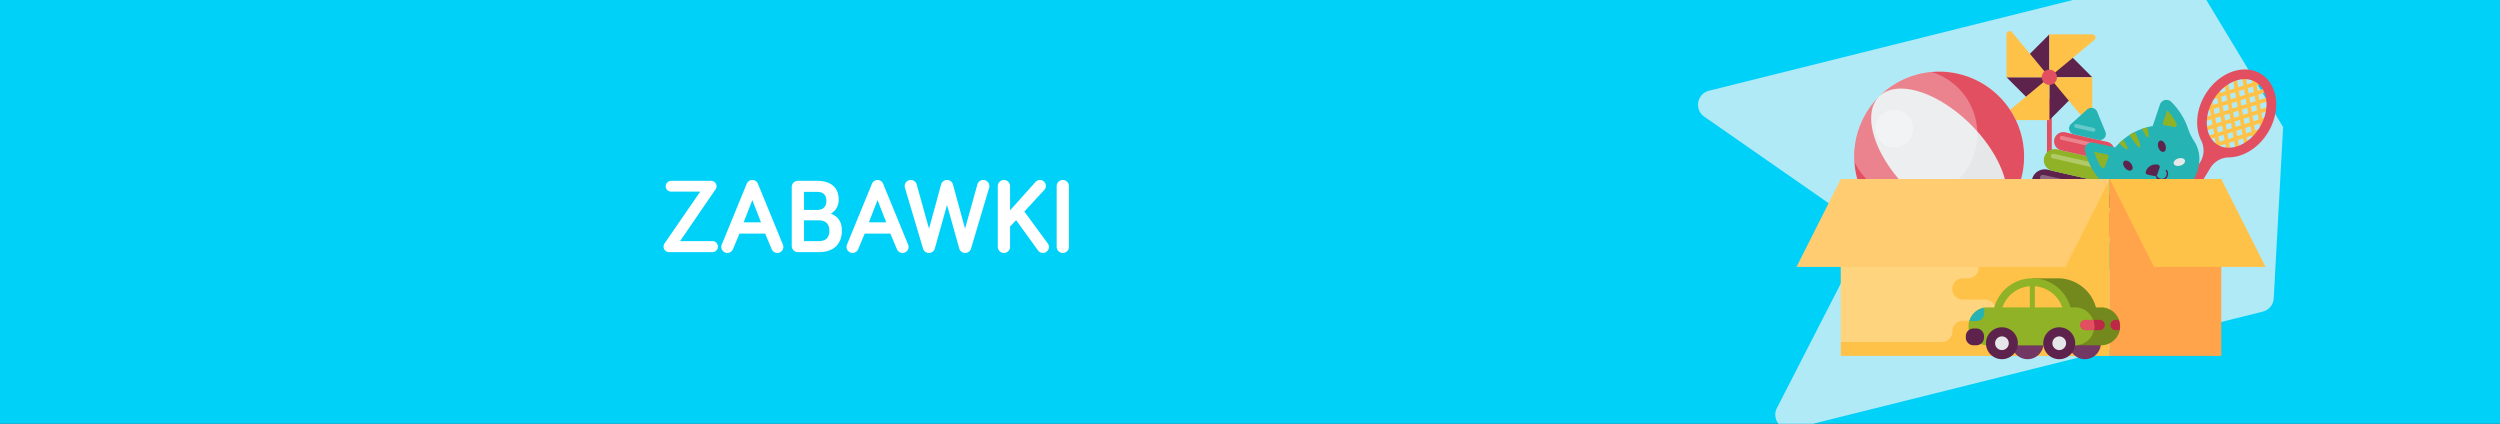 <svg xmlns="http://www.w3.org/2000/svg" xmlns:xlink="http://www.w3.org/1999/xlink" width="1180" height="200" viewBox="0 0 1180 200">
  <rect x="0" y="0" width="1180" height="200" fill="#333333" stroke="none"/>
  <defs>
    <clipPath id="clip-path">
      <rect id="Rectangle_245" data-name="Rectangle 245" width="1180" height="200" transform="translate(4954 456.816)" fill="#00d1f9"/>
    </clipPath>
    <clipPath id="clip-path-2">
      <rect id="Rectangle_132" data-name="Rectangle 132" width="164.402" height="265.63" fill="#b0eaf7"/>
    </clipPath>
    <clipPath id="clip-path-3">
      <rect id="Rectangle_176" data-name="Rectangle 176" width="226.411" height="154.857" fill="none"/>
    </clipPath>
    <clipPath id="clip-path-5">
      <rect id="Rectangle_164" data-name="Rectangle 164" width="34.729" height="10.5" fill="none"/>
    </clipPath>
    <clipPath id="clip-path-6">
      <rect id="Rectangle_165" data-name="Rectangle 165" width="30.702" height="9.283" fill="none"/>
    </clipPath>
    <clipPath id="clip-path-7">
      <rect id="Rectangle_166" data-name="Rectangle 166" width="26.877" height="8.126" fill="none"/>
    </clipPath>
    <clipPath id="clip-path-8">
      <rect id="Rectangle_167" data-name="Rectangle 167" width="22.649" height="6.848" fill="none"/>
    </clipPath>
    <clipPath id="clip-path-9">
      <rect id="Rectangle_168" data-name="Rectangle 168" width="19.025" height="5.752" fill="none"/>
    </clipPath>
    <clipPath id="clip-path-10">
      <rect id="Rectangle_169" data-name="Rectangle 169" width="9.986" height="3.697" fill="none"/>
    </clipPath>
    <clipPath id="clip-path-11">
      <rect id="Rectangle_170" data-name="Rectangle 170" width="58.044" height="59.707" fill="none"/>
    </clipPath>
    <clipPath id="clip-path-12">
      <rect id="Rectangle_171" data-name="Rectangle 171" width="17.772" height="17.772" fill="none"/>
    </clipPath>
    <clipPath id="clip-path-13">
      <rect id="Rectangle_173" data-name="Rectangle 173" width="84.998" height="60.127" fill="none"/>
    </clipPath>
  </defs>
  <g id="Mask_Group_11" data-name="Mask Group 11" transform="translate(-4954 -456.816)" clip-path="url(#clip-path)">
    <rect id="Rectangle_207" data-name="Rectangle 207" width="1180" height="200" transform="translate(4954 456.816)" fill="#00d1f9"/>
    <g id="Group_328" data-name="Group 328" transform="translate(6011.74 437.035) rotate(76)">
      <g id="Group_218" data-name="Group 218" clip-path="url(#clip-path-2)">
        <path id="Path_1915" data-name="Path 1915" d="M164.4,30.386v228.4a6.826,6.826,0,0,1-11.32,5.138L82.212,201.947h-.023L11.32,263.928A6.826,6.826,0,0,1,0,258.79V30.386a6.828,6.828,0,0,1,4.815-6.524L82.19,0h.023l77.375,23.863a6.828,6.828,0,0,1,4.815,6.524" transform="translate(0 0)" fill="#b0eaf7"/>
      </g>
    </g>
    <path id="Path_3019" data-name="Path 3019" d="M-73.75,0a2.582,2.582,0,0,0,2.6-2.6,2.582,2.582,0,0,0-2.6-2.6H-89l16.75-24.45a2.452,2.452,0,0,0,.45-1.45,2.561,2.561,0,0,0-2.55-2.55h-18.9A2.561,2.561,0,0,0-95.8-31.1a2.561,2.561,0,0,0,2.55,2.55H-79.5L-96.3-4.15a2.727,2.727,0,0,0-.5,1.55A2.582,2.582,0,0,0-94.2,0ZM-50.8-14.05H-59l4.1-10.5Zm1.95,5.3L-45.8-1.5A2.947,2.947,0,0,0-43.1.4a2.881,2.881,0,0,0,2.85-2.85,2.778,2.778,0,0,0-.2-1.05l-11.8-28.75a2.86,2.86,0,0,0-2.65-1.8,2.86,2.86,0,0,0-2.65,1.8L-69.35-3.5a2.778,2.778,0,0,0-.2,1.05A2.881,2.881,0,0,0-66.7.4,2.947,2.947,0,0,0-64-1.5l3.05-7.25Zm18.35-19.7h6.1c3.15,0,4.45,1.65,4.45,4.25,0,2.5-1.3,4.3-4.45,4.3h-6.1Zm0,13.45h7c3.3,0,4.95,1.85,4.95,4.9,0,3-1.4,4.9-4.95,4.9h-7Zm7,15c7.2,0,10.85-4,10.85-10.1,0-3.9-1.45-6.6-5.2-8.05a7.373,7.373,0,0,0,3.7-6.8c0-4.6-2.7-8.7-10.25-8.7h-9a2.9,2.9,0,0,0-2.9,2.9V-2.9A2.9,2.9,0,0,0-33.4,0ZM8.3-14.05H.1l4.1-10.5Zm1.95,5.3L13.3-1.5A2.947,2.947,0,0,0,16,.4a2.881,2.881,0,0,0,2.85-2.85,2.778,2.778,0,0,0-.2-1.05L6.85-32.25a2.86,2.86,0,0,0-2.65-1.8,2.86,2.86,0,0,0-2.65,1.8L-10.25-3.5a2.778,2.778,0,0,0-.2,1.05A2.881,2.881,0,0,0-7.6.4,2.947,2.947,0,0,0-4.9-1.5l3.05-7.25Zm32.5,7A2.9,2.9,0,0,0,45.55.4a2.867,2.867,0,0,0,2.75-2l8.55-28.65a2.615,2.615,0,0,0,.15-.9,2.9,2.9,0,0,0-2.9-2.9,2.844,2.844,0,0,0-2.75,2l-5.85,21-5.7-20.9a2.88,2.88,0,0,0-2.8-2.1,2.88,2.88,0,0,0-2.8,2.1l-5.7,20.9-5.85-21a2.844,2.844,0,0,0-2.75-2,2.9,2.9,0,0,0-2.9,2.9,2.615,2.615,0,0,0,.15.9L25.7-1.6a2.867,2.867,0,0,0,2.75,2,2.9,2.9,0,0,0,2.8-2.15L37-22.25Zm24-29.4a2.9,2.9,0,0,0-2.9-2.9,2.9,2.9,0,0,0-2.9,2.9V-2.5A2.9,2.9,0,0,0,63.85.4a2.9,2.9,0,0,0,2.9-2.9v-9.6l2.85-3L79.9-.85A2.865,2.865,0,0,0,82.25.4,2.881,2.881,0,0,0,85.1-2.45a2.728,2.728,0,0,0-.55-1.65L73.5-19.15l9.4-10.2a2.725,2.725,0,0,0,.75-1.9,2.8,2.8,0,0,0-2.8-2.8,2.826,2.826,0,0,0-2.1.95l-12,13.4Zm27.8,0a2.9,2.9,0,0,0-2.9-2.9,2.9,2.9,0,0,0-2.9,2.9V-2.5A2.9,2.9,0,0,0,91.65.4a2.9,2.9,0,0,0,2.9-2.9Z" transform="translate(5364 575.816)" fill="#fff"/>
    <g id="Group_329" data-name="Group 329" transform="translate(5801.948 471.497)">
      <g id="Group_273" data-name="Group 273" clip-path="url(#clip-path-3)">
        <g id="Group_272" data-name="Group 272">
          <g id="Group_271" data-name="Group 271" clip-path="url(#clip-path-3)">
            <path id="Path_2055" data-name="Path 2055" d="M176.377,47.286a1.133,1.133,0,0,0-1.133,1.133v28.93a1.133,1.133,0,1,0,2.267,0V48.419a1.133,1.133,0,0,0-1.133-1.133" transform="translate(-57.026 -15.387)" fill="#e24f60"/>
            <path id="Path_2056" data-name="Path 2056" d="M176.923,32.285l10.12,10.12-10.12,10.12Z" transform="translate(-57.572 -10.506)" fill="#5e234c"/>
            <path id="Path_2057" data-name="Path 2057" d="M167.161,32.285,157.041,42.4l-10.12-10.12Z" transform="translate(-47.81 -10.506)" fill="#5e234c"/>
            <path id="Path_2058" data-name="Path 2058" d="M172.042,22.522,161.922,12.4l10.12-10.12Z" transform="translate(-52.691 -0.743)" fill="#5e234c"/>
            <path id="Path_2059" data-name="Path 2059" d="M176.923,27.4l10.12-10.12,10.12,10.12Z" transform="translate(-57.572 -5.624)" fill="#5e234c"/>
            <path id="Path_2060" data-name="Path 2060" d="M176.923,32.285h20.239V52.574a1.487,1.487,0,0,1-2.632.949Z" transform="translate(-57.572 -10.506)" fill="#ffc248"/>
            <path id="Path_2061" data-name="Path 2061" d="M166.417,32.285V52.524H146.128a1.487,1.487,0,0,1-.949-2.632Z" transform="translate(-47.066 -10.506)" fill="#ffc248"/>
            <path id="Path_2062" data-name="Path 2062" d="M167.16,21.779H146.921V1.489A1.487,1.487,0,0,1,149.553.54Z" transform="translate(-47.809 0)" fill="#ffc248"/>
            <path id="Path_2063" data-name="Path 2063" d="M176.924,22.521V2.282h20.289a1.487,1.487,0,0,1,.949,2.632Z" transform="translate(-57.573 -0.743)" fill="#ffc248"/>
            <path id="Path_2064" data-name="Path 2064" d="M175.191,26.964a3.59,3.59,0,1,0,3.589,3.589,3.589,3.589,0,0,0-3.589-3.589" transform="translate(-55.841 -8.774)" fill="#e24f60"/>
            <path id="Path_2065" data-name="Path 2065" d="M192.346,141.851l-35.988-8.183a7.963,7.963,0,0,0-3.531,15.53l35.989,8.182a7.963,7.963,0,0,0,3.531-15.53" transform="translate(-47.714 -43.432)" fill="#25b3b3"/>
            <path id="Path_2066" data-name="Path 2066" d="M196.438,121.264l-31.816-7.234a7.04,7.04,0,0,0-3.121,13.73l31.815,7.234a7.04,7.04,0,1,0,3.122-13.729" transform="translate(-50.77 -37.049)" fill="#e24f60"/>
            <path id="Path_2067" data-name="Path 2067" d="M199.98,103.226l-27.852-6.332a6.163,6.163,0,1,0-2.733,12.019l27.852,6.333a6.163,6.163,0,1,0,2.733-12.019" transform="translate(-53.562 -31.48)" fill="#5e234c"/>
            <path id="Path_2068" data-name="Path 2068" d="M202.815,88.037,179.345,82.7a5.193,5.193,0,0,0-2.3,10.128l23.47,5.337a5.193,5.193,0,0,0,2.3-10.128" transform="translate(-56.295 -26.869)" fill="#90b226"/>
            <path id="Path_2069" data-name="Path 2069" d="M205.2,75.226l-19.715-4.483a4.363,4.363,0,0,0-1.935,8.508l19.715,4.483a4.363,4.363,0,1,0,1.935-8.508" transform="translate(-58.623 -22.985)" fill="#e24f60"/>
            <path id="Path_2070" data-name="Path 2070" d="M207.871,65.019l-3.891-9.473a2.97,2.97,0,0,0-4.738-1.077l-7.6,6.859a2.8,2.8,0,0,0,1.255,4.809l5.883,1.338,5.884,1.338a2.8,2.8,0,0,0,3.211-3.795" transform="translate(-62.059 -17.475)" fill="#25b3b3"/>
            <g id="Group_246" data-name="Group 246" transform="translate(103.979 93.371)" opacity="0.3" style="mix-blend-mode: overlay;isolation: isolate">
              <g id="Group_245" data-name="Group 245">
                <g id="Group_244" data-name="Group 244" clip-path="url(#clip-path-5)">
                  <path id="Path_2071" data-name="Path 2071" d="M187.554,145.583l-31.359-7.13a1.685,1.685,0,0,0-.747,3.285l31.359,7.13a1.685,1.685,0,0,0,.747-3.285" transform="translate(-154.137 -138.411)" fill="#fff"/>
                </g>
              </g>
            </g>
            <g id="Group_249" data-name="Group 249" transform="translate(109.728 79.752)" opacity="0.3" style="mix-blend-mode: overlay;isolation: isolate">
              <g id="Group_248" data-name="Group 248">
                <g id="Group_247" data-name="Group 247" clip-path="url(#clip-path-6)">
                  <path id="Path_2072" data-name="Path 2072" d="M192.2,124.564l-27.723-6.3a1.489,1.489,0,0,0-.66,2.9l27.723,6.3a1.489,1.489,0,0,0,.66-2.9" transform="translate(-162.659 -118.223)" fill="#fff"/>
                </g>
              </g>
            </g>
            <g id="Group_252" data-name="Group 252" transform="translate(114.956 67.839)" opacity="0.3" style="mix-blend-mode: overlay;isolation: isolate">
              <g id="Group_251" data-name="Group 251">
                <g id="Group_250" data-name="Group 250" clip-path="url(#clip-path-7)">
                  <path id="Path_2073" data-name="Path 2073" d="M196.272,106.113,172,100.6a1.3,1.3,0,0,0-.578,2.543l24.269,5.518a1.3,1.3,0,0,0,.578-2.543" transform="translate(-170.409 -100.563)" fill="#fff"/>
                </g>
              </g>
            </g>
            <g id="Group_255" data-name="Group 255" transform="translate(120.007 57.875)" opacity="0.3" style="mix-blend-mode: overlay;isolation: isolate">
              <g id="Group_254" data-name="Group 254">
                <g id="Group_253" data-name="Group 253" clip-path="url(#clip-path-8)">
                  <path id="Path_2074" data-name="Path 2074" d="M199.69,90.472l-20.452-4.65a1.1,1.1,0,0,0-.487,2.142l20.452,4.65a1.1,1.1,0,0,0,.487-2.143" transform="translate(-177.896 -85.793)" fill="#fff"/>
                </g>
              </g>
            </g>
            <g id="Group_258" data-name="Group 258" transform="translate(124.304 49.475)" opacity="0.3" style="mix-blend-mode: overlay;isolation: isolate">
              <g id="Group_257" data-name="Group 257">
                <g id="Group_256" data-name="Group 256" clip-path="url(#clip-path-9)">
                  <path id="Path_2075" data-name="Path 2075" d="M202.572,77.271l-17.179-3.906a.923.923,0,0,0-.41,1.8l17.179,3.906a.923.923,0,1,0,.41-1.8" transform="translate(-184.266 -73.341)" fill="#fff"/>
                </g>
              </g>
            </g>
            <g id="Group_261" data-name="Group 261" transform="translate(131.085 43.825)" opacity="0.3" style="mix-blend-mode: overlay;isolation: isolate">
              <g id="Group_260" data-name="Group 260">
                <g id="Group_259" data-name="Group 259" clip-path="url(#clip-path-10)">
                  <path id="Path_2076" data-name="Path 2076" d="M203.586,66.839l-8.14-1.85a.923.923,0,1,0-.409,1.8l8.14,1.851a.923.923,0,1,0,.41-1.8" transform="translate(-194.318 -64.965)" fill="#fff"/>
                </g>
              </g>
            </g>
            <path id="Path_2077" data-name="Path 2077" d="M311.44,32.446l-2.586.823-.5-2.887a12.866,12.866,0,0,0-1.994-.754l.722,4.2-2.44.776-.938-5.459a14.621,14.621,0,0,0-1.869-.035l1.041,6.057-2.441.777-1.114-6.488a17.447,17.447,0,0,0-1.782.477l1.13,6.573-2.441.776-1.1-6.376c-.577.281-1.143.6-1.7.942l1.031,6-2.441.777-.683-3.972-1.811.311.727,4.224-4.085,1.3.045.142-.146.025.727,4.224-3.615,1.15c-.078.313-.154.625-.218.938l.306.962,3.84-1.222.434,2.524-5,1.592c-.011.644.011,1.28.063,1.908l5.254-1.672.434,2.524-5.315,1.691a16.7,16.7,0,0,0,.508,1.766l5.122-1.63.434,2.524-4.506,1.435a13.963,13.963,0,0,0,1.018,1.6l3.8-1.21.434,2.524-2.331.742a12.9,12.9,0,0,0,1.791,1.342l.019.01.835-.266.134.775a12.981,12.981,0,0,0,2,.81l-.369-2.147,2.439-.777.59,3.426a14.553,14.553,0,0,0,1.874.06l-.7-4.048,2.44-.777.775,4.508a17.092,17.092,0,0,0,1.785-.461l-.793-4.609,2.44-.777.765,4.447c.577-.276,1.144-.588,1.7-.925l-.7-4.085,2.44-.776.56,3.256c.555-.443,1.1-.911,1.62-1.418l-.413-2.4,3.335-1.062c.25-.359.5-.72.731-1.1l-.607-3.53,2.735-.871q.389-1.067.664-2.139l-3.714,1.182-.434-2.524,4.691-1.494c.079-.662.121-1.319.137-1.971L311.1,46.324l-.434-2.524,5.464-1.739a18.063,18.063,0,0,0-.3-1.833l-5.48,1.744-.434-2.524,5.171-1.645a15.026,15.026,0,0,0-.775-1.681l-4.711,1.5-.433-2.524,3.688-1.174a13.074,13.074,0,0,0-1.417-1.477M303.194,37l.434,2.524-2.441.776-.434-2.524Zm-5.466,8.991-.434-2.524,2.44-.776.435,2.524Zm2.754,1.051.434,2.524-2.441.777-.434-2.524Zm-4.521-.488-2.441.776-.434-2.524,2.441-.776Zm.314,1.827.434,2.524-2.441.777-.434-2.524Zm.748,4.351.434,2.524-2.441.777-.434-2.524Zm1.767-.562,2.44-.777.434,2.524-2.441.776ZM303,50.83l2.44-.777.434,2.524-2.441.776ZM302.684,49l-.434-2.524,2.44-.776.434,2.524Zm-.748-4.352-.434-2.524,2.44-.776.434,2.524Zm-2.949-6.313.434,2.524-2.441.776-.434-2.523Zm-4.208,1.34.434,2.523-2.441.776-.434-2.523Zm-6.647,2.116,2.439-.776.434,2.523-2.44.776Zm.748,4.35,2.439-.776.434,2.524-2.439.776Zm.748,4.352,2.439-.776.434,2.524-2.439.776Zm.747,4.352,2.44-.776.434,2.524-2.44.776Zm1.182,6.875-.434-2.524,2.44-.776L294,60.945Zm4.207-1.339-.434-2.523,2.441-.777.434,2.524Zm4.207-1.339-.434-2.523,2.441-.777.434,2.524Zm4.207-1.339-.434-2.523,2.441-.777.434,2.523Zm6.647-2.116-2.439.776-.433-2.523,2.439-.777Zm-.747-4.351-2.439.776-.434-2.524,2.439-.776Zm-.748-4.351-2.439.776-.434-2.524,2.439-.776Zm-.747-4.352-2.44.776-.434-2.524,2.44-.776Zm-.748-4.352-2.44.776-.434-2.524,2.44-.776Z" transform="translate(-91.941 -9.469)" fill="#ffc248"/>
            <path id="Path_2078" data-name="Path 2078" d="M308.05,56.571c6.272-10.318,4.742-22.745-3.412-27.7s-19.89-.595-26.162,9.724c-4.444,7.311-4.97,15.678-2,21.7a10.453,10.453,0,0,1-.3,10.092L262.747,92.473l4.711,2.864,13.429-22.092a10.455,10.455,0,0,1,8.822-4.912c6.711-.135,13.9-4.453,18.341-11.764m-23.777,5.8c-5.989-3.641-6.828-13.236-1.871-21.39s13.861-11.824,19.85-8.184,6.829,13.236,1.872,21.389-13.862,11.826-19.851,8.185" transform="translate(-85.5 -8.729)" fill="#e24f60"/>
            <path id="Path_2079" data-name="Path 2079" d="M205.619,68.3l10.461,2.243a29.616,29.616,0,0,1,17.67-10.06l3.412-10.138a3.245,3.245,0,0,1,5.368-1.272A32.261,32.261,0,0,1,250.436,61.7a25.263,25.263,0,0,0,2.942,6q.228.352.438.72c5.086,8.935-.005,21.424-11.373,27.894s-24.7,4.473-29.791-4.462q-.207-.365-.393-.738a25.279,25.279,0,0,0-3.655-5.592,32.264,32.264,0,0,1-6.82-13.247,3.245,3.245,0,0,1,3.834-3.966" transform="translate(-65.628 -15.66)" fill="#25b3b3"/>
            <path id="Path_2080" data-name="Path 2080" d="M262.861,61.756A29.458,29.458,0,0,0,258.4,55.35l-1.95,5.792a1.086,1.086,0,0,0,.953,1.427,21.632,21.632,0,0,1,4.183.718,1.089,1.089,0,0,0,1.278-1.531" transform="translate(-83.432 -18.011)" fill="#90b226"/>
            <path id="Path_2081" data-name="Path 2081" d="M228.971,90.865c.735-.64,2.142-.227,3.144.923s1.218,2.6.482,3.241-2.143.227-3.144-.923-1.217-2.6-.482-3.241" transform="translate(-74.367 -29.47)" fill="#5e234c"/>
            <path id="Path_2082" data-name="Path 2082" d="M231.99,111.022c-.667-.711-.306-2.133.805-3.176s2.554-1.313,3.221-.6.306,2.133-.805,3.177-2.554,1.313-3.221.6" transform="translate(-75.383 -34.769)" fill="#e6e7e8"/>
            <path id="Path_2083" data-name="Path 2083" d="M234.21,71.255c.418-.238.839-.463,1.261-.678,2.006,3.742,3.1,6.866,2.464,7.225s-2.761-2.172-4.954-5.807q.6-.381,1.229-.74" transform="translate(-75.814 -22.966)" fill="#90b226"/>
            <path id="Path_2084" data-name="Path 2084" d="M229.653,80.47c-.428.355-2.019-.805-3.995-2.8q.9-.9,1.91-1.728c1.641,2.354,2.518,4.173,2.084,4.533" transform="translate(-73.431 -24.711)" fill="#90b226"/>
            <path id="Path_2085" data-name="Path 2085" d="M253.882,76.64c-.926.3-1.289,1.726-.812,3.175s1.615,2.375,2.541,2.07,1.289-1.727.811-3.175-1.615-2.375-2.54-2.07" transform="translate(-82.283 -24.92)" fill="#5e234c"/>
            <path id="Path_2086" data-name="Path 2086" d="M269.217,89.941c-.27-.936-1.678-1.353-3.142-.929s-2.433,1.526-2.163,2.462,1.678,1.352,3.142.929,2.433-1.526,2.163-2.462" transform="translate(-85.865 -28.911)" fill="#e6e7e8"/>
            <path id="Path_2087" data-name="Path 2087" d="M244.6,72.118c.524-.187.338-2.147-.372-4.867q-1.231.32-2.461.761c1.186,2.612,2.3,4.3,2.833,4.106" transform="translate(-78.673 -21.884)" fill="#90b226"/>
            <path id="Path_2088" data-name="Path 2088" d="M244.535,102.429a.342.342,0,0,1,.466.128l.127.223a2.362,2.362,0,1,0,4.106-2.337l-.944-1.657a.342.342,0,0,1,.594-.338l.944,1.657a2.362,2.362,0,1,0,4.106-2.337l-.128-.223a.342.342,0,0,1,.594-.338l.128.223a3.036,3.036,0,0,1-4.317,4.036,3.036,3.036,0,0,1-5.675,1.651l-.128-.223a.342.342,0,0,1,.128-.466" transform="translate(-79.517 -31.576)" fill="#5e234c"/>
            <path id="Path_2089" data-name="Path 2089" d="M246.594,93.941a4.97,4.97,0,0,1,3.539-.507,1.045,1.045,0,0,1,.764,1.353l-.948,2.872a1.607,1.607,0,0,1-1.871,1.065l-2.953-.652a1.045,1.045,0,0,1-.774-1.349,4.972,4.972,0,0,1,2.242-2.784" transform="translate(-79.497 -30.365)" fill="#5e234c"/>
            <path id="Path_2090" data-name="Path 2090" d="M211.533,91.525a29.489,29.489,0,0,1-3.229-7.11L214.28,85.7a1.085,1.085,0,0,1,.741,1.548,21.687,21.687,0,0,0-1.518,3.963,1.089,1.089,0,0,1-1.969.318" transform="translate(-67.784 -27.469)" fill="#90b226"/>
            <path id="Path_2091" data-name="Path 2091" d="M108.832,40.106a40.084,40.084,0,1,1-56.688,0,40.084,40.084,0,0,1,56.688,0" transform="translate(-13.148 -9.23)" fill="#e6e7e8"/>
            <path id="Path_2092" data-name="Path 2092" d="M108.832,102.456A40.084,40.084,0,0,1,52.144,45.768c-8.293,8.294-2.326,27.707,13.327,43.361s35.067,21.621,43.361,13.327" transform="translate(-13.148 -14.893)" fill="#e24f60"/>
            <path id="Path_2093" data-name="Path 2093" d="M57.807,40.106c8.293-8.293,27.707-2.327,43.361,13.327S122.788,88.5,114.495,96.794A40.084,40.084,0,0,0,57.807,40.106" transform="translate(-18.811 -9.23)" fill="#e24f60"/>
            <g id="Group_264" data-name="Group 264" transform="translate(27.296 19.31)" opacity="0.3" style="mix-blend-mode: overlay;isolation: isolate">
              <g id="Group_263" data-name="Group 263">
                <g id="Group_262" data-name="Group 262" clip-path="url(#clip-path-11)">
                  <path id="Path_2094" data-name="Path 2094" d="M76.849,28.624a40,40,0,0,0-36.3,42.457,30.5,30.5,0,1,0,36.3-42.457" transform="translate(-40.463 -28.624)" fill="#fff"/>
                </g>
              </g>
            </g>
            <g id="Group_267" data-name="Group 267" transform="translate(37.214 37.142)" opacity="0.3" style="mix-blend-mode: overlay;isolation: isolate">
              <g id="Group_266" data-name="Group 266">
                <g id="Group_265" data-name="Group 265" clip-path="url(#clip-path-12)">
                  <path id="Path_2095" data-name="Path 2095" d="M70.334,57.662a8.886,8.886,0,1,1-12.567,0,8.886,8.886,0,0,1,12.567,0" transform="translate(-55.164 -55.059)" fill="#fff"/>
                </g>
              </g>
            </g>
            <rect id="Rectangle_172" data-name="Rectangle 172" width="126.935" height="83.494" transform="translate(20.91 69.818)" fill="#ffc248"/>
            <g id="Group_270" data-name="Group 270" transform="translate(20.91 86.614)" opacity="0.3" style="mix-blend-mode: overlay;isolation: isolate">
              <g id="Group_269" data-name="Group 269">
                <g id="Group_268" data-name="Group 268" clip-path="url(#clip-path-13)">
                  <path id="Path_2096" data-name="Path 2096" d="M110.984,128.394H31v60.128H78.653a5.011,5.011,0,0,0,5.011-5.011,5.011,5.011,0,0,1,5.011-5.011H99.067a5.011,5.011,0,1,0,0-10.021H88.675a5.011,5.011,0,1,1,0-10.021h2.348a5.011,5.011,0,1,0,0-10.022H88.675a5.011,5.011,0,1,1,0-10.021h22.309a5.011,5.011,0,1,0,0-10.021" transform="translate(-30.997 -128.394)" fill="#fff"/>
                </g>
              </g>
            </g>
            <path id="Path_2097" data-name="Path 2097" d="M126.935,144.984H0L20.91,103.5H147.846Z" transform="translate(0 -33.679)" fill="#ffcc71"/>
            <rect id="Rectangle_174" data-name="Rectangle 174" width="52.646" height="83.494" transform="translate(147.845 69.818)" fill="#ffa44a"/>
            <path id="Path_2098" data-name="Path 2098" d="M240.073,144.984h52.646L271.809,103.5H219.163Z" transform="translate(-71.317 -33.679)" fill="#ffc248"/>
            <path id="Path_2099" data-name="Path 2099" d="M198.163,207.234a7.529,7.529,0,1,0,7.529,7.529,7.529,7.529,0,0,0-7.529-7.529" transform="translate(-62.034 -67.436)" fill="#723863"/>
            <path id="Path_2100" data-name="Path 2100" d="M158.059,207.234a7.529,7.529,0,1,0,7.529,7.529,7.529,7.529,0,0,0-7.529-7.529" transform="translate(-48.984 -67.436)" fill="#723863"/>
            <path id="Path_2101" data-name="Path 2101" d="M188.737,186.684h-2.371A18.63,18.63,0,0,0,168.4,172.96H156.339v4.452a18.624,18.624,0,0,0-5.91,9.272H147.3a8.945,8.945,0,1,0,0,17.889h41.439a8.945,8.945,0,1,0,0-17.889" transform="translate(-45.021 -56.283)" fill="#74891d"/>
            <path id="Path_2102" data-name="Path 2102" d="M223.582,202.031h-1.519a2.434,2.434,0,1,0,0,4.869h1.882a9,9,0,0,0,.184-1.811,8.9,8.9,0,0,0-.548-3.057" transform="translate(-71.469 -65.743)" fill="#bc2845"/>
            <path id="Path_2103" data-name="Path 2103" d="M212.449,204.466a2.435,2.435,0,0,1-2.434,2.435h-4.176a9.011,9.011,0,0,1-.183-1.812,8.9,8.9,0,0,1,.547-3.057h3.812a2.434,2.434,0,0,1,2.434,2.434" transform="translate(-66.922 -65.743)" fill="#bc2845"/>
            <path id="Path_2104" data-name="Path 2104" d="M170.862,186.684h-2.371a18.625,18.625,0,0,0-35.937,0h-3.131a8.945,8.945,0,1,0,0,17.889h41.439a8.945,8.945,0,0,0,0-17.889" transform="translate(-39.204 -56.283)" fill="#90b226"/>
            <path id="Path_2105" data-name="Path 2105" d="M198.355,204.466a2.434,2.434,0,0,0,2.434,2.435h4.176a9.008,9.008,0,0,0,.184-1.812,8.9,8.9,0,0,0-.547-3.057h-3.812a2.434,2.434,0,0,0-2.434,2.434" transform="translate(-64.546 -65.743)" fill="#e24f60"/>
            <path id="Path_2106" data-name="Path 2106" d="M180.2,207.234a7.529,7.529,0,1,0,7.53,7.529,7.529,7.529,0,0,0-7.53-7.529" transform="translate(-56.19 -67.436)" fill="#5e234c"/>
            <path id="Path_2107" data-name="Path 2107" d="M182.28,213.612a3.227,3.227,0,1,0,3.227,3.227,3.227,3.227,0,0,0-3.227-3.227" transform="translate(-58.265 -69.511)" fill="#e6e7e8"/>
            <path id="Path_2108" data-name="Path 2108" d="M140.1,207.234a7.529,7.529,0,1,0,7.529,7.529,7.529,7.529,0,0,0-7.529-7.529" transform="translate(-43.14 -67.436)" fill="#5e234c"/>
            <path id="Path_2109" data-name="Path 2109" d="M142.176,213.612a3.227,3.227,0,1,0,3.227,3.227,3.226,3.226,0,0,0-3.227-3.227" transform="translate(-45.215 -69.511)" fill="#e6e7e8"/>
            <path id="Path_2110" data-name="Path 2110" d="M157.018,178.492a14.949,14.949,0,0,0-12.925,9.991h12.925Z" transform="translate(-46.889 -58.083)" fill="#ffc248"/>
            <path id="Path_2111" data-name="Path 2111" d="M166.777,188.484H179.7a14.949,14.949,0,0,0-12.925-9.991Z" transform="translate(-54.271 -58.083)" fill="#ffc248"/>
            <path id="Path_2112" data-name="Path 2112" d="M123.445,208.074h-1.359a3.624,3.624,0,0,0-3.623,3.623v.679A3.624,3.624,0,0,0,122.086,216h1.359a3.624,3.624,0,0,0,3.623-3.623V211.7a3.624,3.624,0,0,0-3.623-3.623" transform="translate(-38.549 -67.709)" fill="#5e234c"/>
            <path id="Path_2113" data-name="Path 2113" d="M121.019,199.8h3.342a3.624,3.624,0,0,0,3.623-3.623v-2.649a8.946,8.946,0,0,0-6.965,6.272" transform="translate(-39.381 -62.977)" fill="#25b3b3"/>
          </g>
        </g>
      </g>
    </g>
  </g>
</svg>

